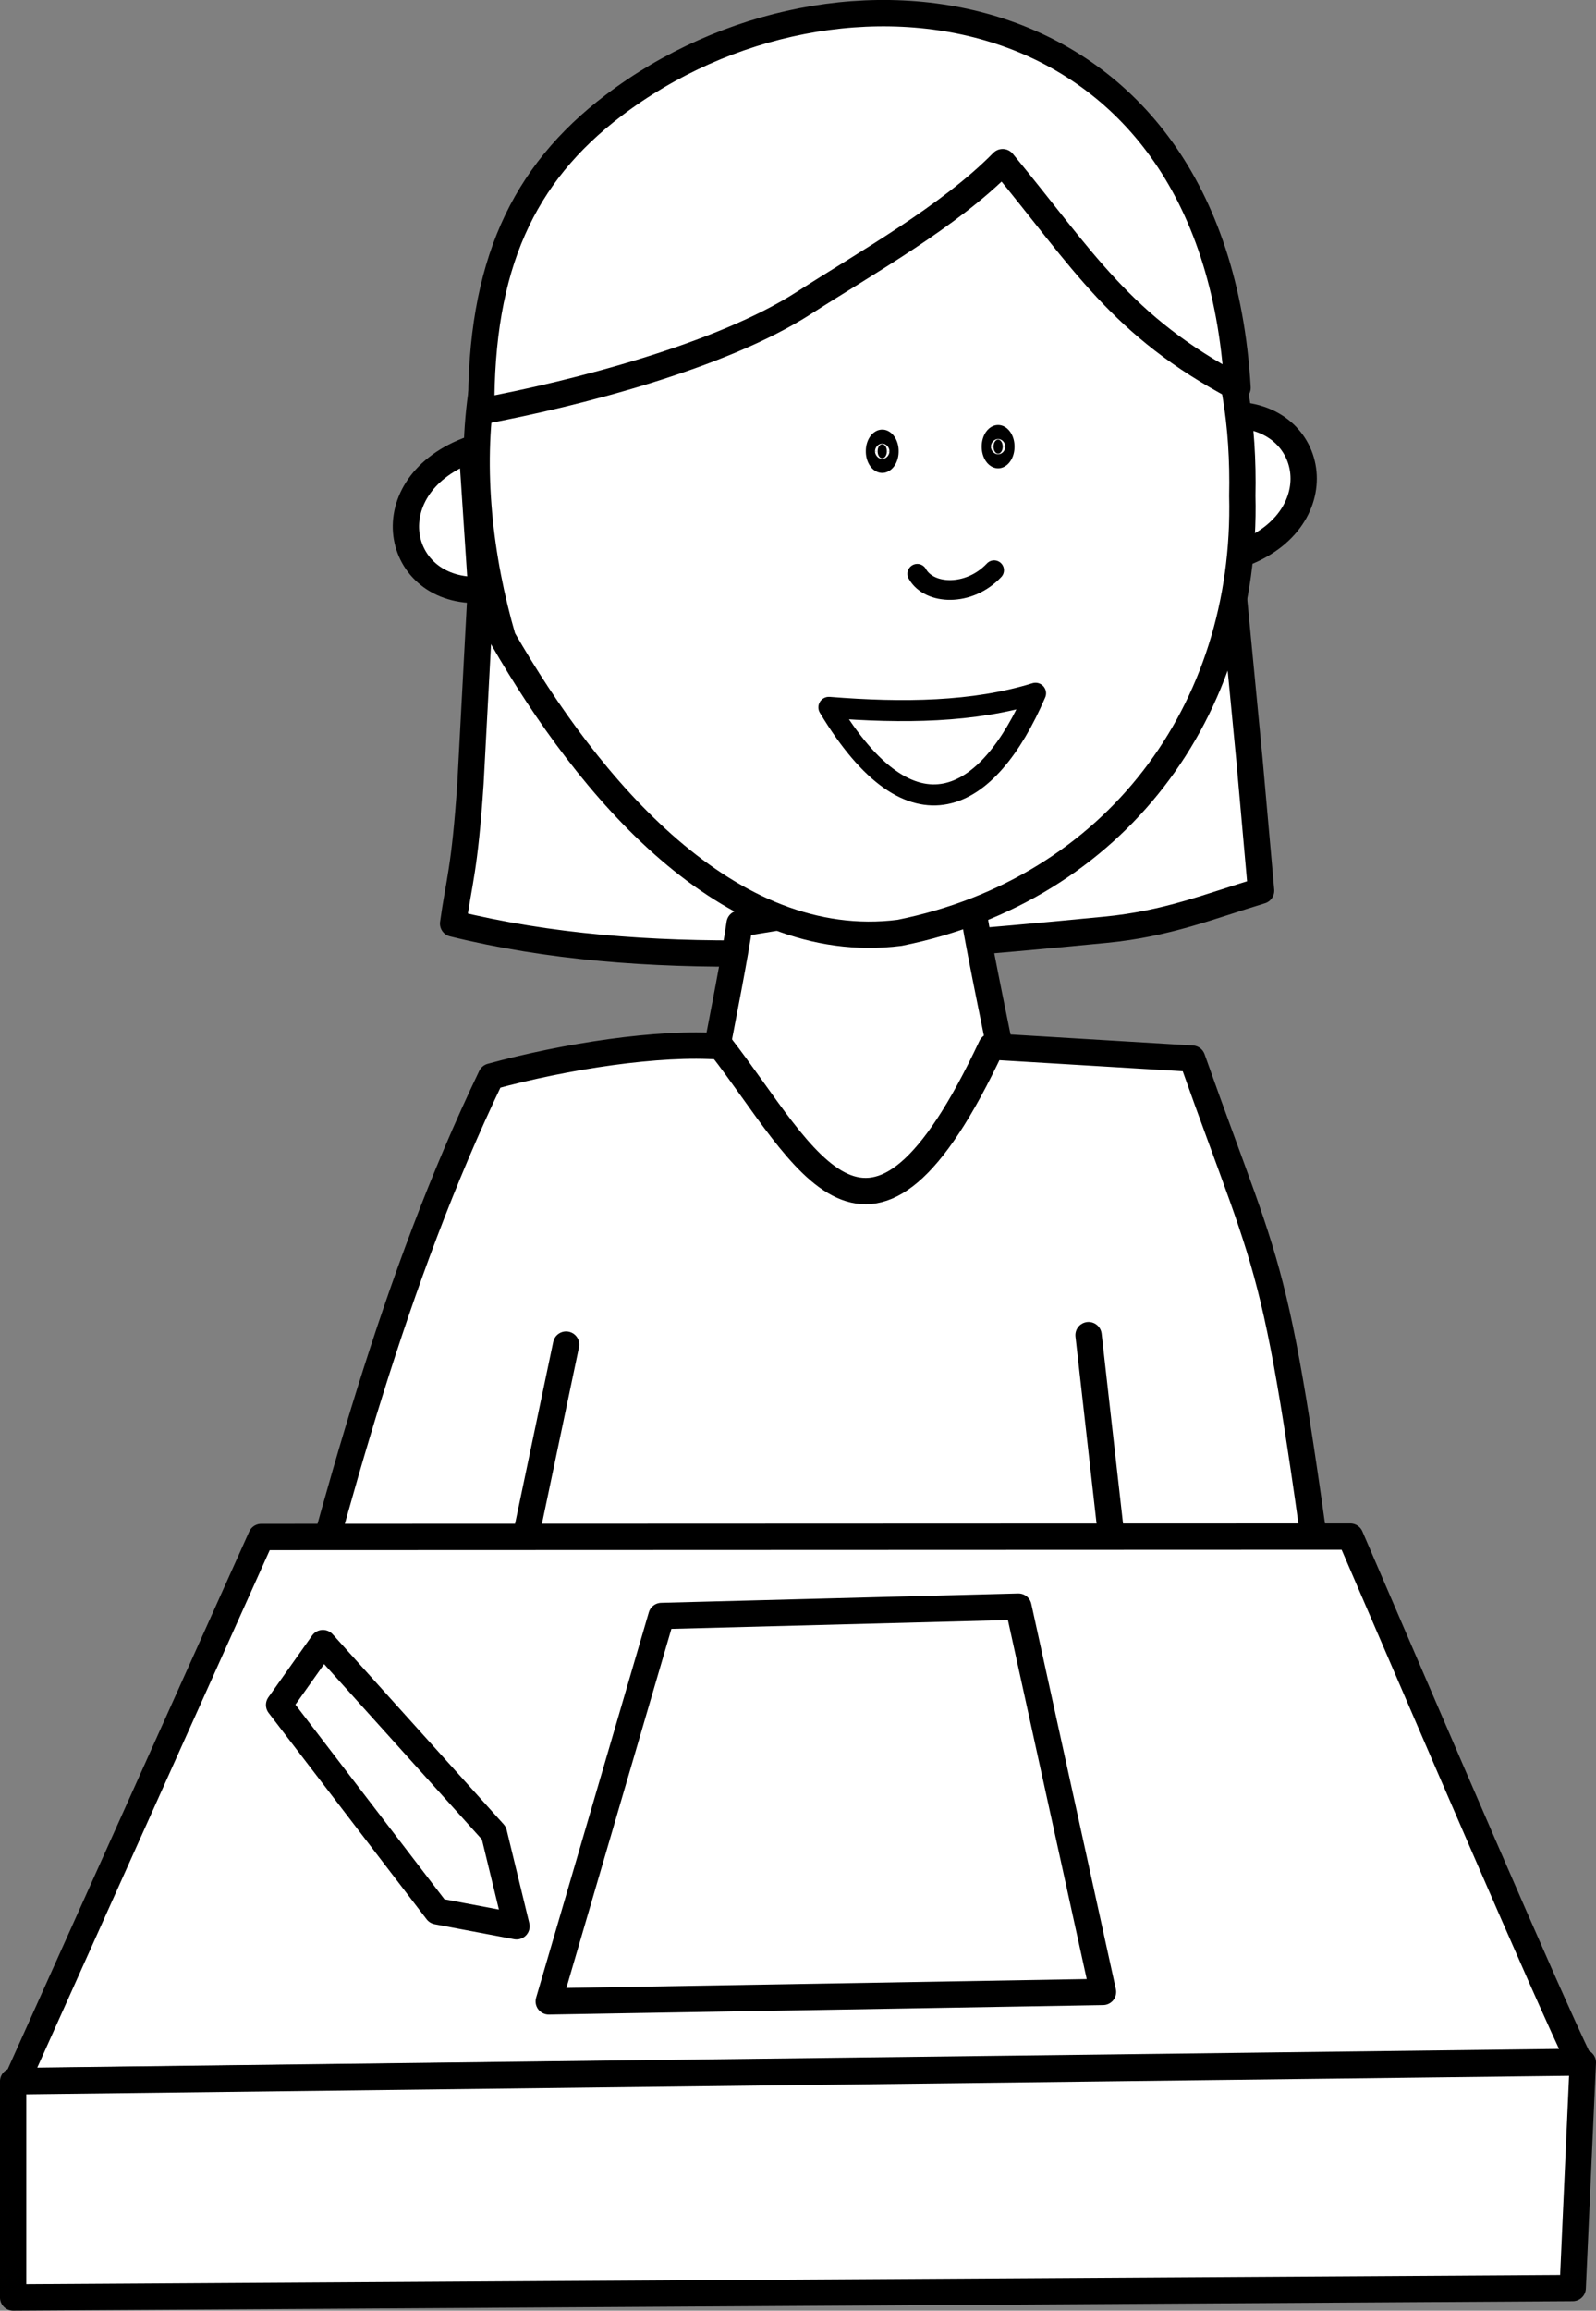 <?xml version="1.0" encoding="UTF-8"?>
<svg version="1.0" viewBox="0 0 121.34 175.58" xmlns="http://www.w3.org/2000/svg">
<rect x="0" y="0" width="121.34" height="175.58" fill="#808080" stroke="none"/>
<g transform="translate(-336.47 -444.57)">
<g transform="translate(-52.171 127.14)" stroke="#000" stroke-dashoffset="1.5" stroke-linecap="round" stroke-linejoin="round">
<path d="m424.52 351.54c-7.59 2.69-5.93 11.06 0.71 10.71l-0.71-10.71z" fill="#fff" stroke-width="2"/>
<path d="m482.56 359.69c7.67-2.46 6.26-10.88-0.39-10.73l0.39 10.73z" fill="#fff" stroke-width="2"/>
<path d="m425.59 354.75-1.18 22.2c-0.44 6.6-0.88 7.46-1.32 10.66 14.58 3.58 30.53 2.31 49.59 0.47 4.69-0.45 7.91-1.78 11.84-2.97l-0.89-9.99-2.68-27.87-55.36 7.5z" fill="#fff" stroke-width="2"/>
<path d="m444.87 387.61c-0.59 4.28-3.69 18.93-4.28 23.21 6.9 7.32 19.52 3.53 26.43-0.35-0.48-5.64-4.17-21.03-4.65-25.72l-17.5 2.86z" fill="#fff" stroke-width="2"/>
<path d="m483.09 355.11c0.4 16.35-9.73 29.92-26.05 33.2-13.03 1.66-23.64-11.04-30.17-22.37-3.55-12.19-3.05-27.08 7.29-34.59 10.41-8.01 25.8-8.94 36.85-1.68 9.04 5.69 12.31 14.66 12.08 25.44z" fill="#fff" stroke-width="2"/>
<path transform="matrix(.195 0 0 .241 394.5 242.7)" d="m315.71 452.36a1.786 2.143 0 1 1-3.57 0 1.786 2.143 0 1 1 3.57 0z" stroke-width="9.219"/>
<path d="m425.23 348.68c7.18-1.34 18.23-4.18 24.51-8.22 4.59-2.96 11.07-6.57 15.13-10.71 6.14 7.44 8.98 12.45 17.86 17.14-1.82-30.7-30.45-34.35-47.44-21.45-6.91 5.25-10.14 12.17-10.06 23.24z" fill="#fff" stroke-width="2"/>
<path d="m479.28 397.87-15.27-0.92c-9.32 19.86-14.08 8.34-20.56 0-4.67-0.36-11.85 0.74-17.47 2.28-7.41 15.45-11.79 32.19-16.09 48.75h13.56l66.86-0.51c-4.76-35.73-4.48-31.11-11.03-49.6z" fill="#fff" stroke-width="2"/>
<path d="m425.95 400.11" fill="#fff" stroke-width="2"/>
<path d="m431.68 419.6-5.73 27.29" stroke-width="2"/>
<path d="m451.66 371.18c6.34 10.53 12.09 7.33 15.71-1.07-4.69 1.45-10.07 1.52-15.71 1.07z" fill="#fff" stroke-width="1.6"/>
<path transform="matrix(.195 0 0 .241 403.31 242.35)" d="m315.71 452.36a1.786 2.143 0 1 1-3.57 0 1.786 2.143 0 1 1 3.57 0z" stroke-width="9.219"/>
<path d="m458.38 361.03c0.9 1.62 3.94 1.75 5.84-0.27" fill="#fff" stroke-width="1.5"/>
<path d="m471.4 418.88 2.34 20.73" stroke-width="2"/>
<path d="m408.5 434.22 82.8-0.03c6.05 14.02 14.98 34.87 17.44 39.91l-118.82 1.46 18.58-41.34z" fill="#fff" stroke-width="2"/>
<path d="m389.64 475.58v16.43l118.57-0.72 0.77-17.14-119.34 1.43z" fill="#fff" stroke-width="2"/>
<path d="m438.93 440.22-8.57 29.29 42.14-0.72-6.43-29.28-27.14 0.71z" fill="#fff" stroke-width="2"/>
<path d="m409.86 446.98 12.01 15.68 6.04 1.14-1.72-7.08-13-14.44-3.33 4.7z" fill="#fff" stroke-width="2"/>
</g>
</g>
</svg>
